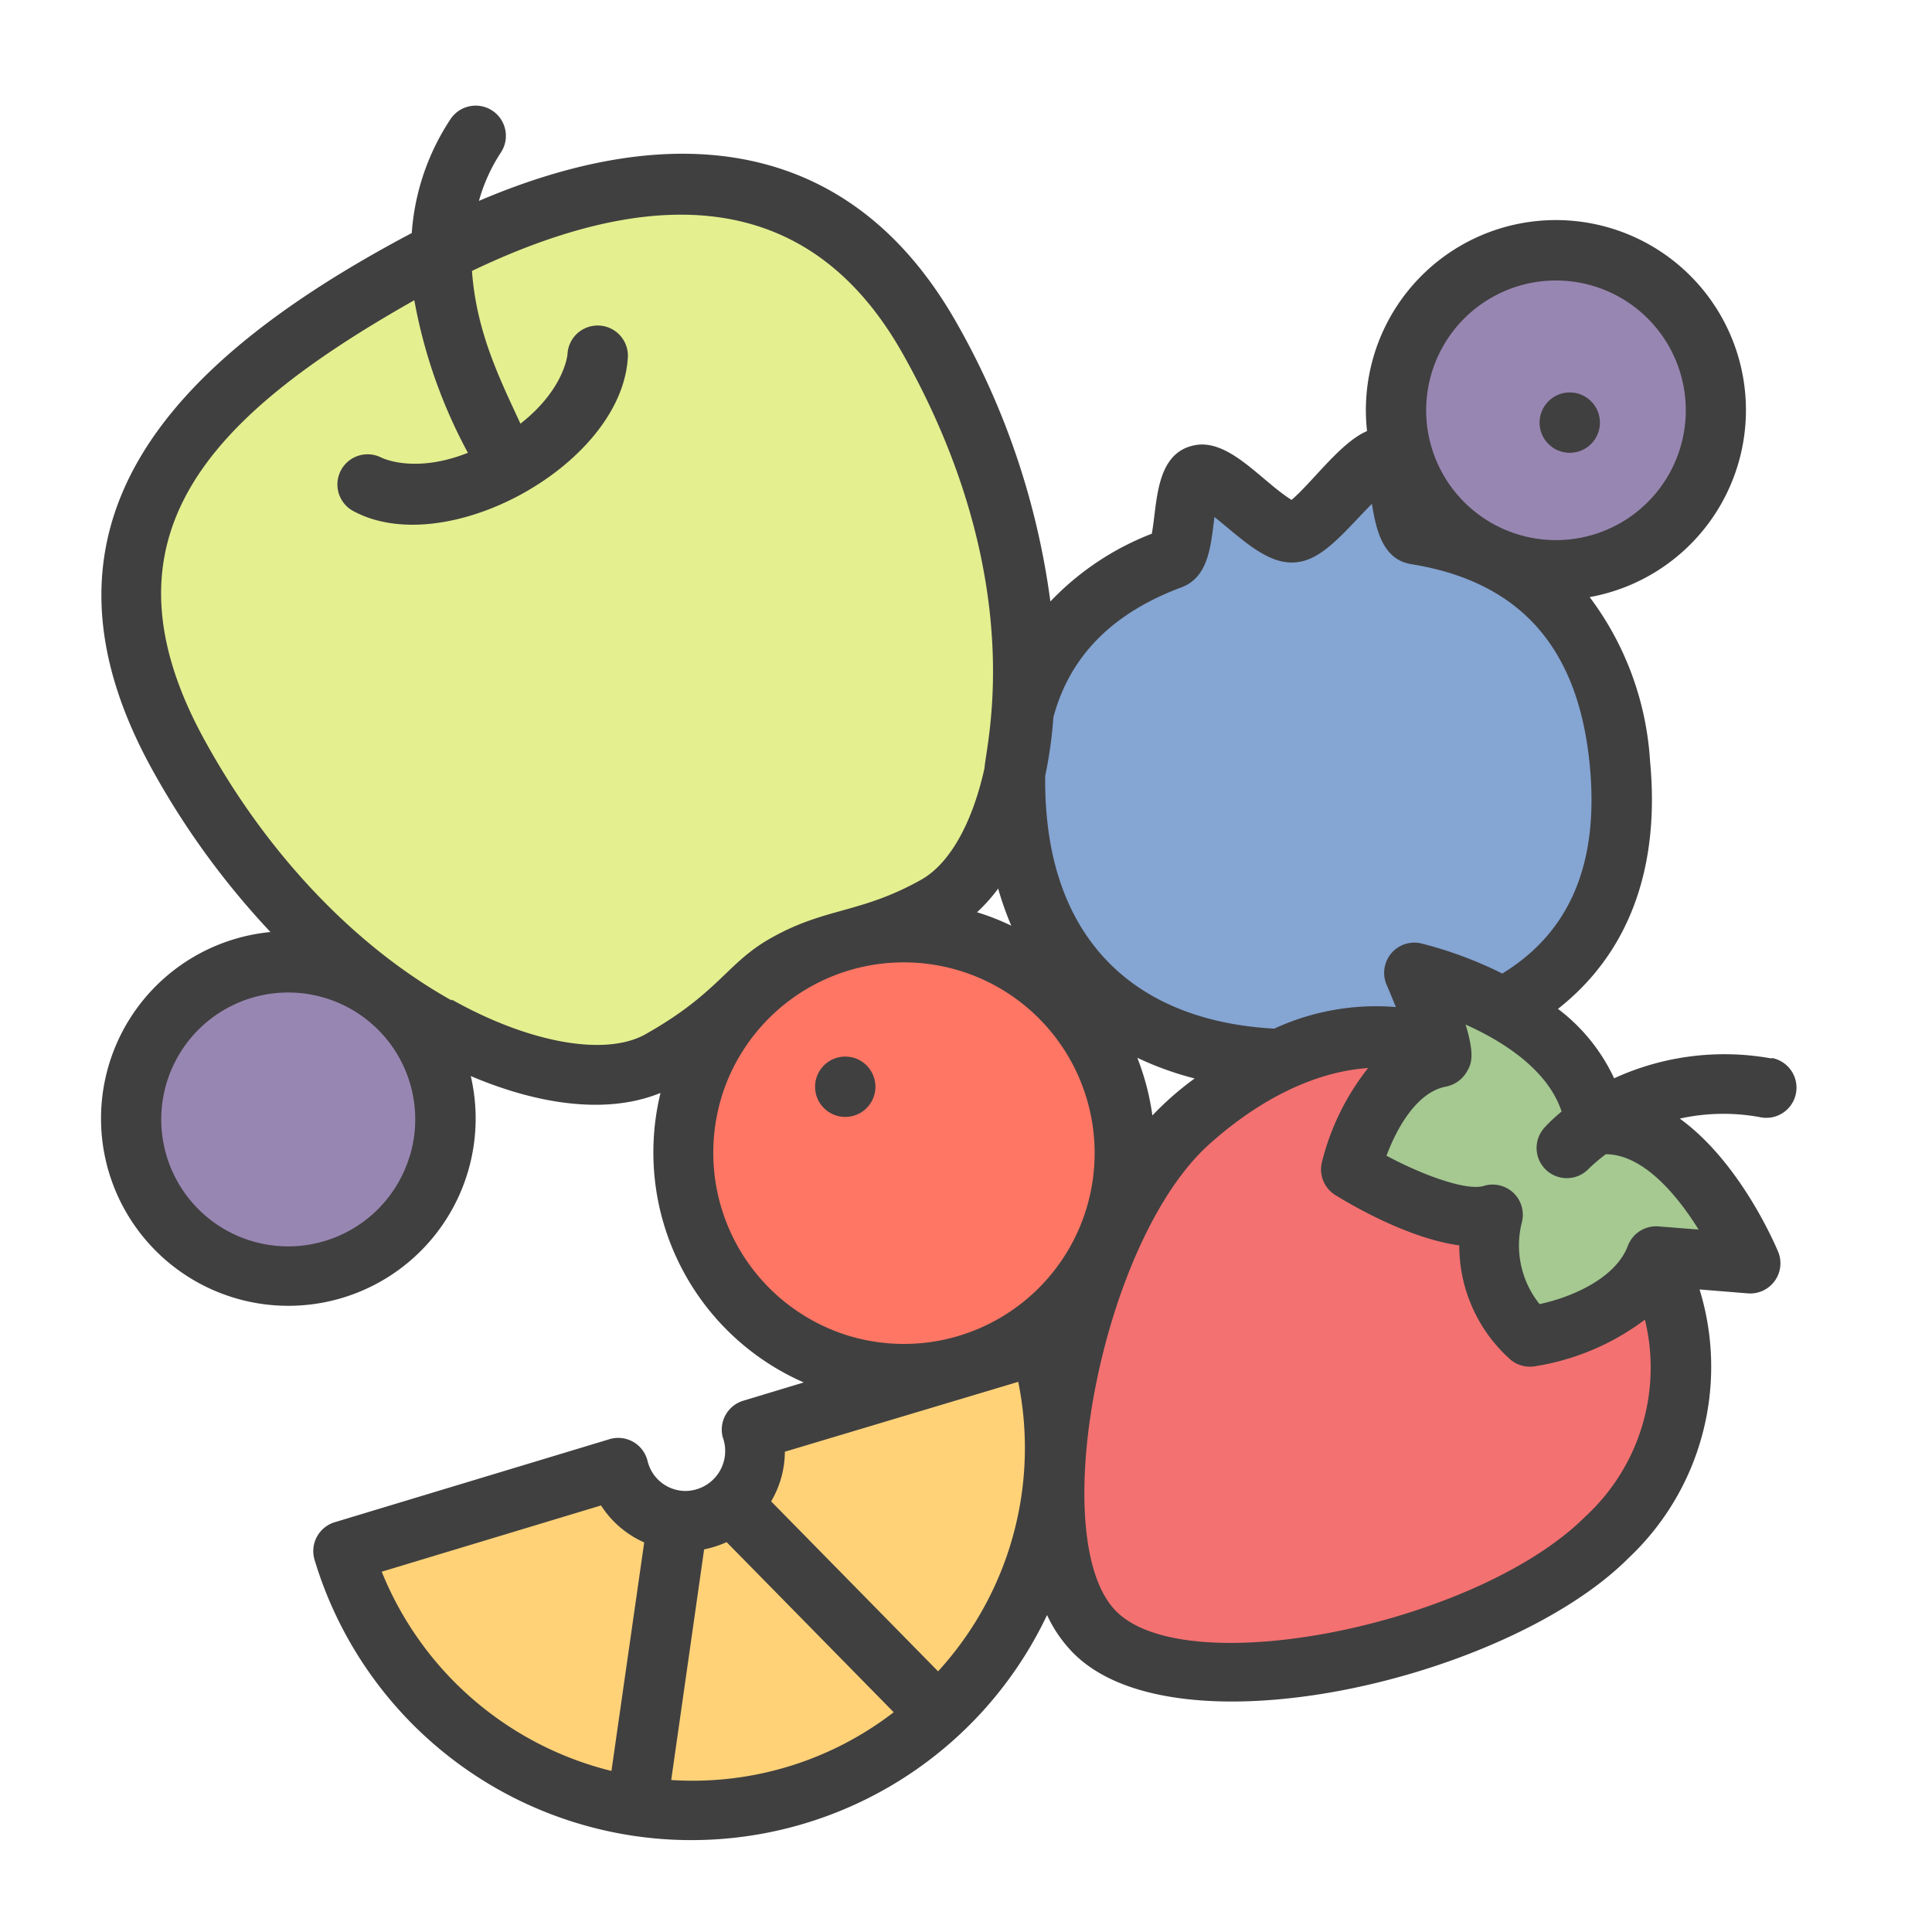 <svg id="&#x421;&#x43B;&#x43E;&#x439;_1" viewBox="0 0 128 128" xmlns="http://www.w3.org/2000/svg"><path d="m84.28 70.23c-10-.56-16-6.38-16.94-15.84-.81-8.5 2.52-14.47 10.24-17.36 1.17-.43.51-5.23 1.88-5.52s4.71 3.93 6.24 3.78 4.68-5 6-4.93.93 4.89 2.16 5.09c8.23 1.34 12.67 6.6 13.48 15.16.71 7.51-1.8 13-7.73 16.22" fill="#85a5d3"/><path d="m40.92 97.32a4.6 4.6 0 0 0 9.08-1.14 5.84 5.84 0 0 0 -.2-1.46l19.07-5.72a24.09 24.09 0 1 1 -46.15 13.81z" fill="#ffd278"/><path d="m95.07 70.62c-1.74-1.62-9.07-3.19-16.45 4.19-7.55 7.55-12 27.82-6.23 33.58s26 1.31 33.57-6.24c5.94-5.94 5.59-12.93 3.19-18.45" fill="#f47171"/><path d="m109.19 83.94 6.17.26s-4-9.88-10.14-9.22c-.93-7.31-11.89-9.77-11.89-9.77a34.17 34.17 0 0 1 2.06 4.93c-4.39.8-6.21 7.86-6.21 7.86s6.26 3.9 9.31 3a8.06 8.06 0 0 0 2.41 8s6.65-.63 8.29-5" fill="#a5c991"/><circle cx="59.9" cy="76.35" fill="#ff7664" r="14.64"/><path d="m26.25 18.28c12.75-7.28 27.21-10.38 35.36 4.17 9.52 17 7 33.87.42 37.53-3.92 2.19-7.26 2.35-9.88 3.81s-3.18 3.5-8.41 6.43c-6.53 3.66-22.27-3-31.78-20-8.61-15.35 1.12-24.41 14.29-31.94z" fill="#e4ef8f"/><circle cx="19.11" cy="74.11" fill="#9886b2" r="10.41"/><circle cx="103.09" cy="27.18" fill="#9886b2" r="10.6"/><g fill="#404040"><path d="m117.39 70.13a17.52 17.52 0 0 0 -10.45 1.31 12.24 12.24 0 0 0 -3.72-4.6c4.67-3.67 6.78-9.28 6.1-16.42a20.13 20.13 0 0 0 -4-10.86 12.59 12.59 0 1 0 -14.75-11c-1.73.73-3.59 3.35-5 4.56-2-1.24-4.17-4.12-6.48-3.61-2.57.55-2.41 3.87-2.78 5.85a18.45 18.45 0 0 0 -6.72 4.49 50.79 50.79 0 0 0 -6.19-18.42c-6.92-12.24-18.56-13.72-31.67-8.12a11.43 11.43 0 0 1 1.45-3.2 2 2 0 1 0 -3.33-2.22 15.64 15.64 0 0 0 -2.57 7.55c-16.43 8.69-26.18 19.56-17.06 35.79a53.08 53.08 0 0 0 7.7 10.52 12.41 12.41 0 1 0 13.27 9.54c3.86 1.65 8.67 2.71 12.57 1.12a16.64 16.64 0 0 0 9.49 19.18l-4 1.21a2 2 0 0 0 -1.37 2.41 2.65 2.65 0 0 1 -2.46 3.57 2.59 2.59 0 0 1 -2.52-2 2 2 0 0 0 -2.52-1.43l-18.2 5.5a2 2 0 0 0 -1.34 2.49 26.07 26.07 0 0 0 48.53 3.66 8.88 8.88 0 0 0 1.76 2.54c6.84 6.85 28.76 1.7 36.75-6.3a17.4 17.4 0 0 0 4.72-17.81l3.21.26a2 2 0 0 0 2-2.75c-.14-.33-2.47-5.9-6.52-8.83a13.38 13.38 0 0 1 5.29-.1 2 2 0 1 0 .79-3.92zm-22.53-45.45a8.6 8.6 0 1 1 5.72 10.73 8.6 8.6 0 0 1 -5.72-10.73zm-16.58 14.23c1.81-.68 1.94-2.78 2.18-4.66 1.78 1.42 3.54 3.22 5.43 3 1.74-.16 3.16-2 5-3.87.27 1.59.66 3.7 2.63 4 7.21 1.17 11.07 5.54 11.81 13.36.61 6.44-1.29 11-5.8 13.76a26.39 26.39 0 0 0 -5.39-2 2 2 0 0 0 -2.27 2.75c.21.49.42 1 .61 1.47a16.1 16.1 0 0 0 -8.06 1.43c-8.9-.49-14.25-5.48-15.06-14a23.84 23.84 0 0 1 -.11-2.76 28.64 28.64 0 0 0 .54-3.87c1.08-4.04 3.9-6.9 8.49-8.61zm-1.93 35a16.76 16.76 0 0 0 -1-3.83 20.6 20.6 0 0 0 3.8 1.37 20.29 20.29 0 0 0 -2.8 2.45zm-10.21-15a21.16 21.16 0 0 0 .86 2.42 15.47 15.47 0 0 0 -2.27-.89 11.28 11.28 0 0 0 1.41-1.58zm-39 17.7a8.41 8.41 0 1 1 -5.6-10.49 8.4 8.4 0 0 1 5.62 10.44zm2.78-10.33c-6.33-3.54-12.1-9.56-16.23-17-7.66-13.67.12-21.67 13.76-29.39a33.92 33.92 0 0 0 3.55 10.11c-3.49 1.38-5.6.38-5.75.31a2 2 0 0 0 -1.93 3.5c6.16 3.46 18-3.07 18.28-10.24a2 2 0 0 0 -1.89-2 2 2 0 0 0 -2.11 1.86c0 .11-.23 2.38-3.12 4.64-1.28-2.79-2.92-6-3.21-10.12 11.62-5.56 22.22-5.8 28.57 5.54 8.42 15 5.46 25.88 5.39 27.38-.79 3.61-2.29 6.35-4.21 7.42-4 2.24-6.3 1.82-9.87 3.82-3 1.65-3.47 3.65-8.42 6.43-2.65 1.46-7.68.56-12.79-2.31zm17.87 6.44a12.64 12.64 0 1 1 8.41 15.77 12.68 12.68 0 0 1 -8.39-15.82zm-22.5 31.41 14.53-4.39a6.55 6.55 0 0 0 2.86 2.45l-2.17 15.14a22.14 22.14 0 0 1 -15.22-13.2zm19.18 13.8 2.18-15.28a6.83 6.83 0 0 0 1.49-.48l11.07 11.27a21.79 21.79 0 0 1 -14.74 4.49zm17.68-7.2-11.06-11.26a6.56 6.56 0 0 0 .91-3.29l15.46-4.63a21.92 21.92 0 0 1 -5.31 19.18zm42.9-10.27c-7.16 7.16-26.34 11.05-31.09 6.3s-1-24.61 6.21-31c4.15-3.69 7.89-4.83 10.47-5a16.41 16.41 0 0 0 -3.07 6.28 2 2 0 0 0 .89 2.13c.92.57 4.77 2.87 8.22 3.34a10.1 10.1 0 0 0 3.43 7.6 2 2 0 0 0 1.51.42 16.3 16.3 0 0 0 7.36-3.1 13.41 13.41 0 0 1 -3.93 13.03zm7.48-19-2.68-.21a2 2 0 0 0 -2 1.29c-.85 2.25-3.94 3.46-5.85 3.86a6.22 6.22 0 0 1 -1.16-5.47 2 2 0 0 0 -2.54-2.36c-1.12.34-4-.69-6.44-2 .66-1.79 2-4.22 3.94-4.58a2.06 2.06 0 0 0 1.39-1c.27-.47.55-1-.09-3.11 2.5 1.12 5.45 3 6.36 5.76-.36.3-.72.62-1.07 1a2 2 0 0 0 2.83 2.83 11.09 11.09 0 0 1 1.17-1c2.44.01 4.66 2.61 6.14 4.98z"/><circle cx="56" cy="72" r="2"/><circle cx="104" cy="28" r="2"/></g></svg>